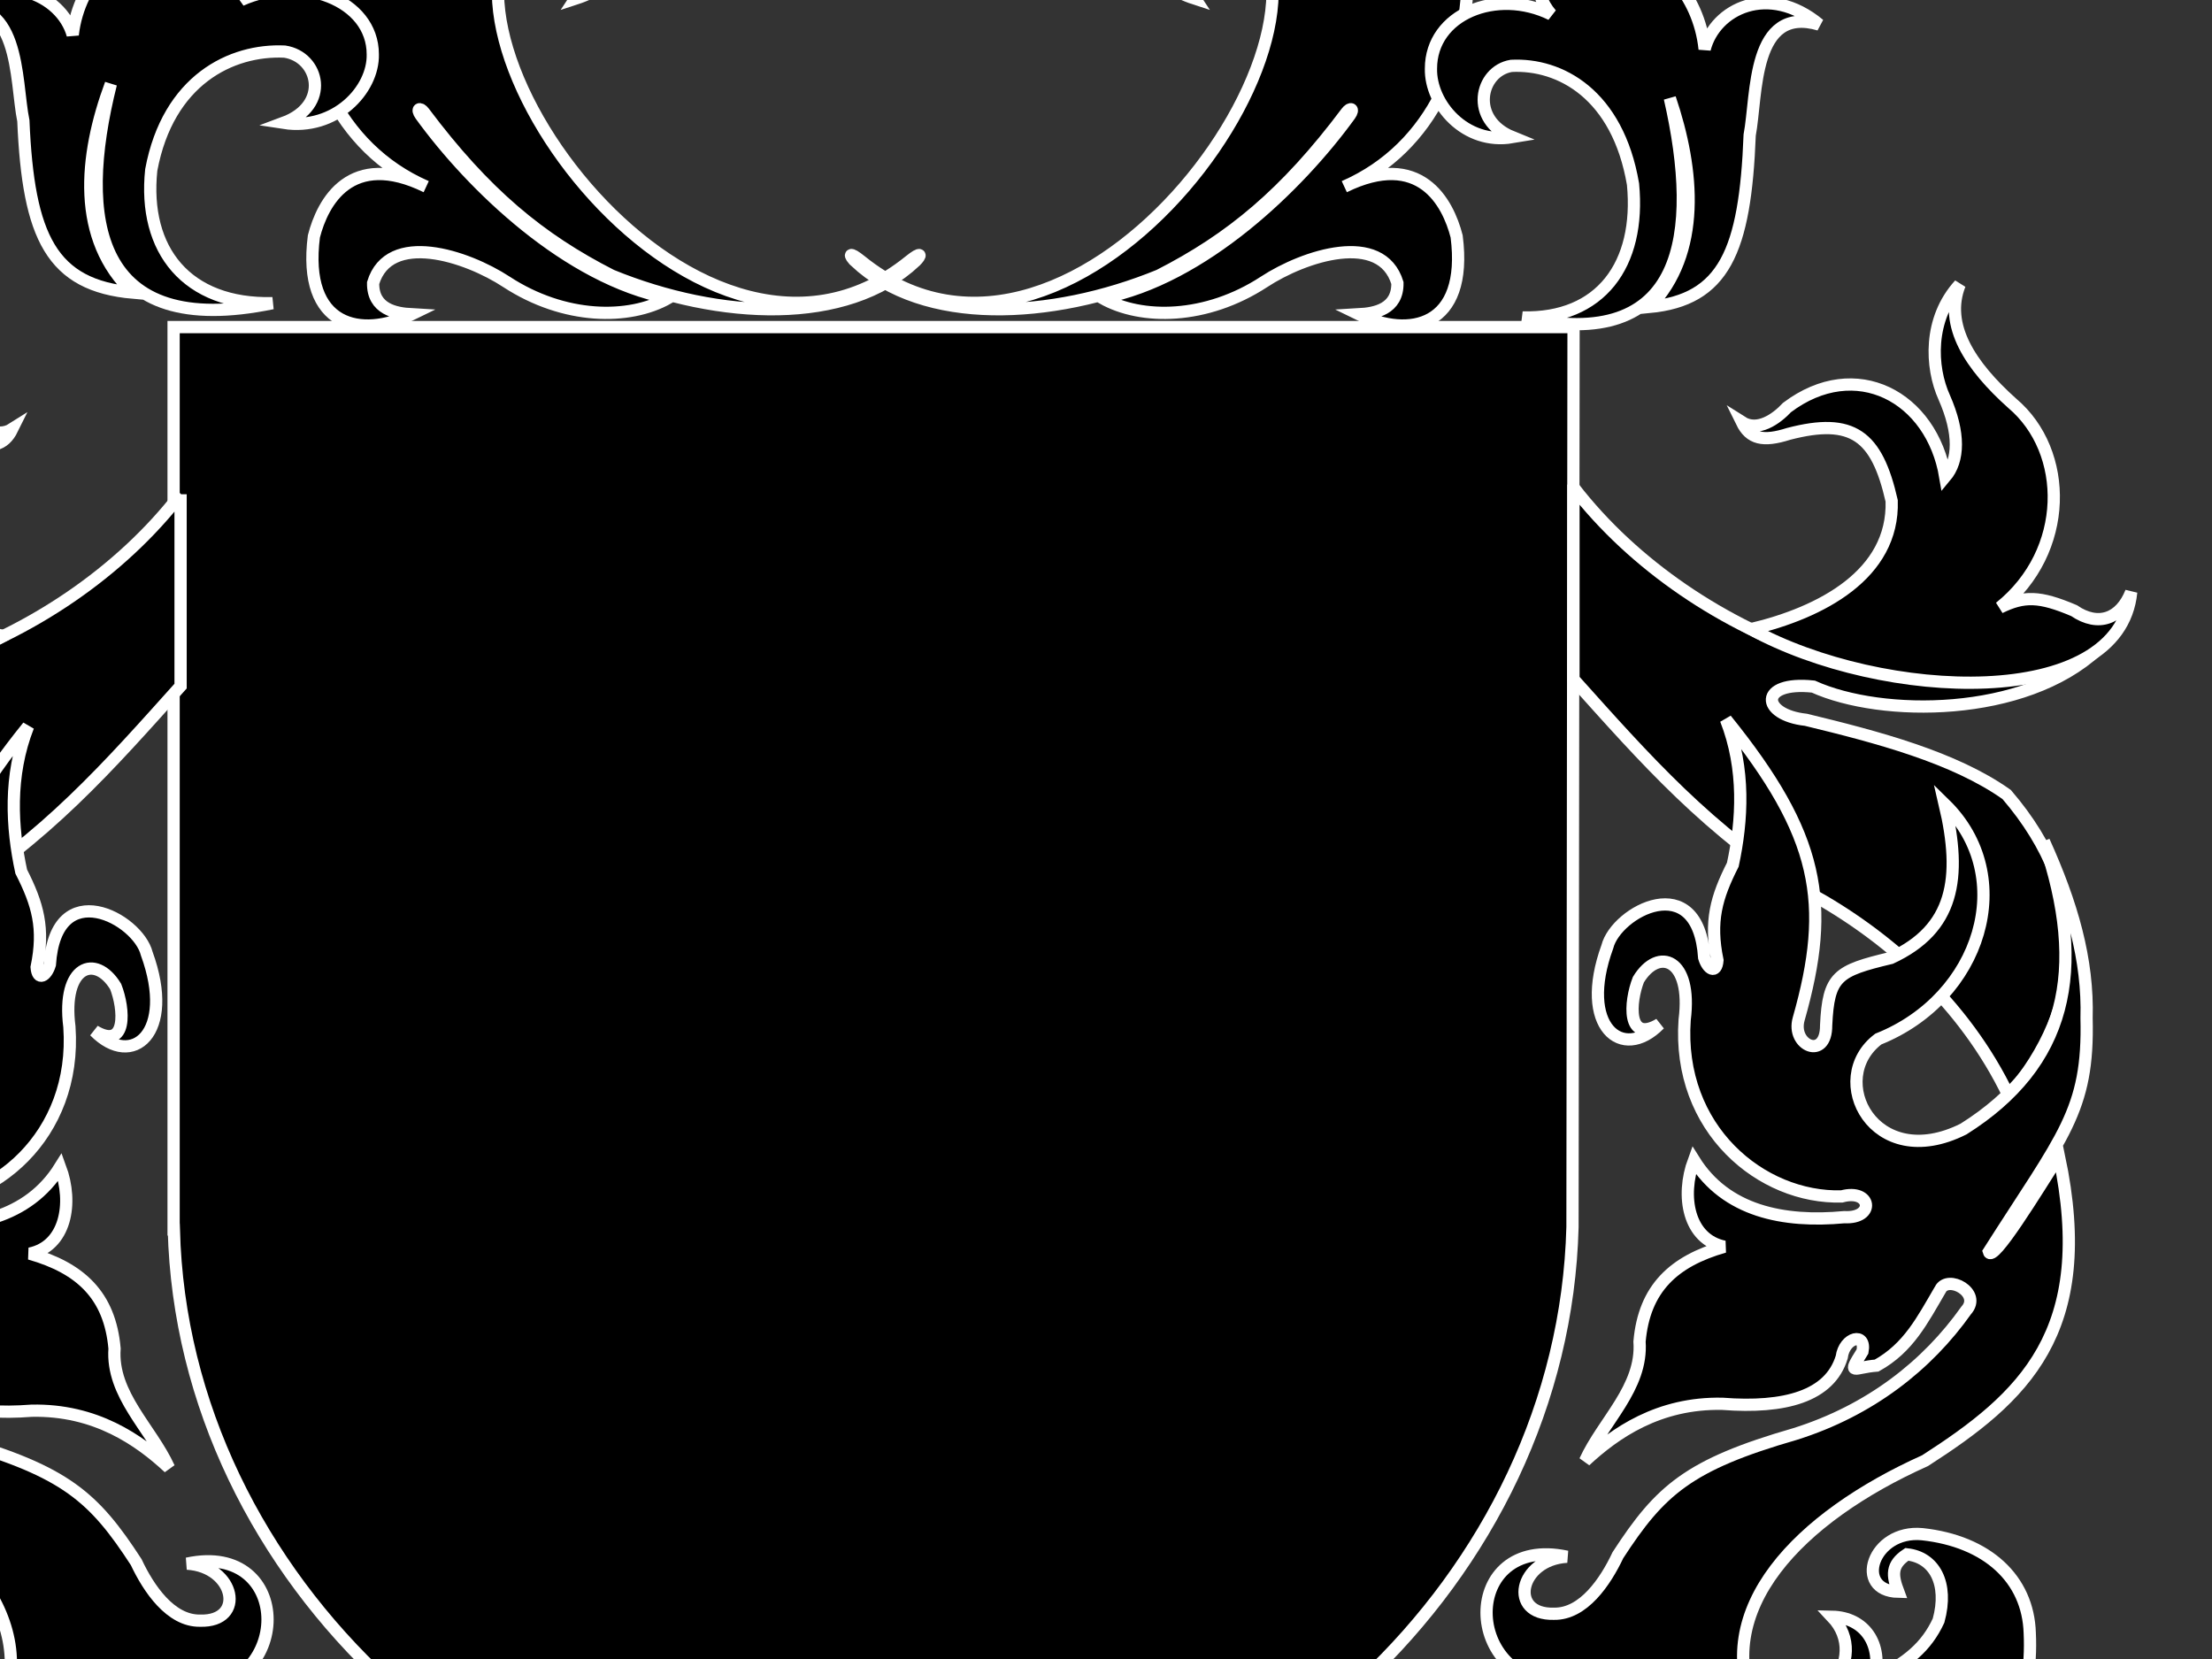 <?xml version="1.0"?><svg width="640" height="480" xmlns="http://www.w3.org/2000/svg">
 <rect width="100%" height="100%" fill="#333333" stroke="none"/>
 <title>Black Crest</title>
 <g>
  <title>Layer 1</title>
  <g id="g3044"/>
  <g id="g2460"/>
  <g id="g2466"/>
  <g id="g2456"/>
  <g id="g2408">
   <g id="g2378">
    <g id="g2350"/>
   </g>
  </g>
  <path id="path2200" fill="#0000fd" fill-rule="evenodd" stroke="#000000" stroke-dashoffset="0" stroke-linecap="round" stroke-linejoin="round" stroke-miterlimit="4" stroke-width="0.709" d="m433.088,344.023"/>
  <path id="path2210" fill="#bcbfc8" fill-rule="evenodd" stroke="#000000" stroke-dashoffset="0" stroke-linecap="round" stroke-linejoin="round" stroke-miterlimit="4" stroke-width="1.25" d="m337.813,324.871"/>
  <path id="path2212" fill="#da251e" fill-rule="evenodd" stroke="#000000" stroke-dashoffset="0" stroke-linecap="round" stroke-linejoin="round" stroke-miterlimit="4" stroke-width="1.121" d="m316.993,331.275"/>
  <path id="path2239" fill="#da251e" fill-rule="evenodd" stroke="#000000" stroke-dashoffset="0" stroke-linecap="round" stroke-linejoin="round" stroke-miterlimit="4" stroke-width="1.121" d="m320.456,305.554"/>
  <path id="path2241" fill="#da251e" fill-rule="evenodd" stroke="#000000" stroke-dashoffset="0" stroke-linecap="round" stroke-linejoin="round" stroke-miterlimit="4" stroke-width="1.121" d="m360.322,299.992"/>
  <g id="svg_45">
   <path id="path1675" fill="#000000" fill-rule="evenodd" stroke="#ffffff" stroke-dashoffset="0" stroke-linecap="round" stroke-miterlimit="4" stroke-width="3.543" d="m50.229,94.635l0,261.094l0.066,0c2.604,100.965 93.746,186.385 203.057,186.385c109.312,0 199.013,-86.122 201.617,-187.087l0.307,-260.392l-405.047,0z"/>
   <g id="g2268" fill="#da251e">
    <path id="path2266" fill="#000000" fill-rule="evenodd" stroke="#ffffff" stroke-miterlimit="4" stroke-width="3.543" d="m264.804,75.606c-19.867,18.654 -56.569,16.91 -87.872,4.117c-20.748,-10.571 -36.609,-23.675 -54.276,-47.23c-1.127,-1.494 -2.254,-1.049 -0.935,0.812c14.733,20.352 42.5,47.297 71.642,52.926c-11.358,6.417 -30.077,6.241 -46.81,-4.671c-11.693,-7.665 -33.964,-14.868 -38.598,0.321c-0.117,7.622 6.516,8.802 11.151,9.062c-14.447,7.083 -31.668,3.848 -28.287,-22.546c2.53,-9.903 10.63,-25.092 32.465,-14.402c-51.355,-22.541 -45.54,-107.823 6.283,-145.004c27.181,-24.4 52.28,-47.405 40.429,-75.29c-7.199,16.266 -24.165,18.59 -21.614,-1.395c2.562,-11.619 29.514,-25.329 49.499,-5.577c16.265,31.836 5.344,60.883 -20.218,85.05c-30.674,24.631 -51.583,42.293 -46.013,65.53c-3.71,-36.483 38.577,-45.778 49.499,-36.948c20.914,15.336 11.154,50.89 -14.642,59.255c12.087,-18.125 4.66,-30.814 -11.141,-25.237c-42.649,26.982 44.768,152.054 107.7,101.224c3.691,-2.982 3.579,-1.792 1.739,0.001z"/>
   </g>
   <g id="g2272" fill="#da251e">
    <path id="path2276" fill="#000000" fill-rule="evenodd" stroke="#ffffff" stroke-miterlimit="4" stroke-width="3.543" d="m247.464,75.607c19.867,18.653 56.568,16.908 87.872,4.116c20.749,-10.571 36.613,-23.675 54.281,-47.23c1.119,-1.494 2.244,-1.049 0.925,0.812c-14.727,20.352 -42.492,47.298 -71.636,52.926c11.358,6.419 30.078,6.242 46.805,-4.671c11.693,-7.663 33.969,-14.868 38.607,0.321c0.116,7.622 -6.516,8.802 -11.154,9.062c14.44,7.083 31.669,3.848 28.289,-22.545c-2.532,-9.904 -10.628,-25.092 -32.472,-14.403c51.356,-22.54 45.547,-107.823 -6.274,-145.004c-27.188,-24.4 -52.285,-47.405 -40.433,-75.29c7.204,16.266 24.167,18.59 21.611,-1.394c-2.557,-11.619 -29.512,-25.33 -49.497,-5.578c-16.267,31.836 -5.345,60.883 20.217,85.05c30.674,24.633 51.588,42.293 46.011,65.53c3.717,-36.483 -38.575,-45.778 -49.497,-36.948c-20.914,15.337 -11.154,50.89 14.64,59.256c-12.083,-18.126 -4.658,-30.814 11.144,-25.237c42.649,26.982 -44.77,152.053 -107.7,101.223c-3.691,-2.981 -3.58,-1.791 -1.739,0.002z"/>
   </g>
   <g id="g3213">
    <g id="g3197">
     <path id="path3189" fill="#000000" fill-rule="evenodd" stroke="#ffffff" stroke-miterlimit="4" stroke-width="3.543" d="m52.248,143.008c0,18.503 0,37.006 0,55.508c-20.538,22.873 -39.29,44.405 -68.321,61.913c-21.898,11.97 -44.679,31.54 -57.637,58.711c-22.005,-25.51 -24.779,-57.726 0.617,-87.259c15.191,-10.784 37.536,-16.65 58.095,-21.623c13.15,-1.414 13.777,-11.322 -2.137,-9.607c-19.794,8.96 -61.061,8.978 -82.194,-10.675c46.943,23.241 116.699,-1.804 151.578,-46.969z"/>
     <path id="path3191" fill="#000000" fill-rule="evenodd" stroke="#ffffff" stroke-miterlimit="4" stroke-width="3.543" d="m0.871,184.037c-20.187,-4.781 -41.331,-15.789 -40.693,-37.109c4.295,-18.919 11.321,-24.218 29.818,-19.398c7.441,2.367 11.172,1.428 13.554,-3.404c-4.624,2.939 -10.024,-0.931 -13.086,-4.218c-19.868,-14.982 -41.883,-3.114 -45.795,20.04c-3.986,-4.74 -4.263,-12.593 0.308,-22.975c3.965,-8.739 4.614,-22.732 -4.465,-32.638c4.656,11.774 -3.136,23.547 -15.201,34.348c-16.52,13.927 -16.69,42.835 3.572,59.095c-6.952,-3.398 -11.428,-3.373 -21.463,0.895c-7.069,4.827 -13.501,2.318 -16.541,-5.365c3.391,34.513 71.946,31.586 109.992,10.73z"/>
     <path id="path3193" fill="#000000" fill-rule="evenodd" stroke="#ffffff" stroke-miterlimit="4" stroke-width="3.543" d="m-53.853,375.165c-2.19,-4.514 -12.129,0.898 -7.494,5.999c11.226,15.842 27.724,28.892 49.495,35.739c30.839,8.898 39.024,16.245 51.259,35.067c3.572,7.611 9.939,17.082 18.486,16.939c13.33,0.393 10.216,-15.652 -3.753,-16.499c31.019,-6.669 31.019,37.525 0,36.748c7.271,3.019 8.037,7.898 6.623,16.499c-0.787,7.921 4.018,14.29 9.131,17.249c-19.028,0.124 -36.186,-10.295 -41.873,-25.989c-16.084,25.738 -51.706,32.867 -81.12,24.489c28.659,4.096 45.849,-9.796 52.492,-23.998c13.894,-29.642 -12.533,-56.492 -48.878,-72.797c-28.319,-18.213 -49.495,-37.046 -38.737,-88.134c6.251,9.749 19.326,31.284 20.304,27.697c-21.452,-33.757 -28.936,-40.652 -28.287,-67.577c-0.489,-16.951 4.21,-33.17 12.352,-51.175c-12.714,37.362 -6.516,64.491 23.248,83.245c26.002,13.031 39.896,-14.569 24.652,-26.04c-29.775,-11.903 -40.629,-47.067 -19.22,-67.964c-5.049,21.452 -2.647,36.08 15.573,44.507c15.552,3.708 18.072,5.245 18.741,19.498c-0.043,10.235 10.152,5.893 7.941,-1.86c-9.525,-33.53 -6.027,-53.104 21.048,-86.635c-5.623,14.309 -4.741,29.24 -1.988,41.998c4.794,9.44 6.793,16.397 4.454,27.697c0.319,4.06 2.838,2.561 3.827,-0.78c1.733,-26.117 25.491,-13.306 28.032,-3.177c8.409,23.077 -4.273,33.44 -15.095,22.402c9.578,5.738 8.621,-6.512 6.102,-12.87c-5.804,-9.563 -15.637,-6.1 -13.384,11.631c2.222,31.607 -22.228,51.74 -45.434,51.092c-8.621,-2.342 -9.801,6.481 -0.755,6c17.604,1.634 34.272,-1.696 43.499,-16.499c3.901,10.52 1.584,22.9 -8.781,25.045c14.691,4.188 23.174,12.098 24.535,27.452c-0.957,13.36 10.492,22.999 15.744,34.499c-8.589,-7.981 -21.218,-16.893 -39.747,-16.499c-18.008,1.394 -31.062,-2.176 -34.495,-13.499c-0.765,-5.824 -7.122,-7.307 -6.027,-1.656c4.529,7.256 2.541,4.589 -4.093,4.093c-9.227,-5.141 -13.182,-13.073 -18.38,-21.935z"/>
     <path id="path3195" fill="#000000" fill-rule="evenodd" stroke="#ffffff" stroke-miterlimit="4" stroke-width="3.543" d="m-0.33,496.994c-6.389,16.109 -22.781,27.22 -51.663,24.998c-21.856,-10.833 -28.702,-28.053 -27.777,-47.496c0.468,-15.648 12.31,-26.573 31.104,-28.609c14.447,-1.388 20.006,16.388 6.952,16.665c1.754,-4.722 2.126,-7.777 -2.498,-10.832c-7.877,0.833 -12.129,8.333 -9.174,19.165c3.519,7.592 8.983,12.128 18.614,16.943c-2.594,-10.184 2.87,-17.868 12.225,-18.053c-11.481,12.128 3.699,31.201 22.217,27.22z"/>
    </g>
    <g id="g1544">
     <path id="path1546" fill="#000000" fill-rule="evenodd" stroke="#ffffff" stroke-miterlimit="4" stroke-width="3.543" d="m455.253,141.009c0,18.503 0,37.006 0,55.508c20.538,22.873 39.29,44.405 68.321,61.913c21.898,11.97 44.69,31.54 57.648,58.711c21.994,-25.51 24.769,-57.726 -0.627,-87.259c-15.191,-10.784 -37.536,-16.65 -58.084,-21.623c-13.15,-1.414 -13.777,-11.322 2.137,-9.607c19.794,8.96 61.05,8.978 82.194,-10.675c-46.954,23.241 -116.71,-1.804 -151.588,-46.969z"/>
     <path id="path1548" fill="#000000" fill-rule="evenodd" stroke="#ffffff" stroke-miterlimit="4" stroke-width="3.543" d="m506.64,182.037c20.176,-4.781 41.331,-15.789 40.682,-37.109c-4.295,-18.919 -11.311,-24.218 -29.818,-19.398c-7.431,2.367 -11.172,1.428 -13.543,-3.404c4.614,2.939 10.014,-0.931 13.075,-4.218c19.868,-14.982 41.883,-3.114 45.795,20.04c3.986,-4.74 4.273,-12.593 -0.308,-22.975c-3.955,-8.739 -4.603,-22.732 4.475,-32.638c-4.667,11.774 3.125,23.547 15.201,34.348c16.509,13.927 16.679,42.835 -3.583,59.095c6.963,-3.398 11.438,-3.373 21.463,0.895c7.069,4.827 13.5,2.318 16.541,-5.365c-3.391,34.513 -71.935,31.586 -109.981,10.73z"/>
     <path id="path1550" fill="#000000" fill-rule="evenodd" stroke="#ffffff" stroke-miterlimit="4" stroke-width="3.543" d="m561.354,373.165c2.19,-4.514 12.14,0.898 7.505,5.999c-11.226,15.842 -27.724,28.892 -49.495,35.739c-30.839,8.898 -39.034,16.245 -51.259,35.067c-3.583,7.611 -9.95,17.082 -18.486,16.939c-13.33,0.393 -10.216,-15.652 3.742,-16.499c-31.008,-6.669 -31.008,37.525 0,36.748c-7.271,3.019 -8.026,7.898 -6.612,16.499c0.776,7.921 -4.018,14.29 -9.131,17.249c19.018,0.124 36.175,-10.295 41.862,-25.989c16.084,25.738 51.706,32.867 81.131,24.489c-28.67,4.096 -45.859,-9.796 -52.503,-23.998c-13.894,-29.642 12.533,-56.492 48.878,-72.797c28.319,-18.213 49.505,-37.046 38.737,-88.134c-6.24,9.749 -19.315,31.284 -20.293,27.697c21.452,-33.757 28.936,-40.652 28.277,-67.577c0.489,-16.951 -4.21,-33.17 -12.353,-51.175c12.724,37.362 6.527,64.491 -23.248,83.245c-25.991,13.031 -39.896,-14.569 -24.641,-26.04c29.765,-11.903 40.618,-47.067 19.209,-67.964c5.049,21.452 2.647,36.08 -15.563,44.507c-15.552,3.708 -18.082,5.245 -18.752,19.498c0.043,10.235 -10.152,5.893 -7.941,-1.86c9.525,-33.53 6.027,-53.104 -21.048,-86.635c5.623,14.309 4.741,29.24 1.988,41.998c-4.784,9.44 -6.782,16.397 -4.444,27.697c-0.329,4.06 -2.849,2.561 -3.837,-0.78c-1.733,-26.117 -25.481,-13.306 -28.022,-3.177c-8.409,23.077 4.273,33.44 15.085,22.402c-9.578,5.738 -8.611,-6.512 -6.102,-12.87c5.804,-9.563 15.648,-6.1 13.383,11.631c-2.222,31.607 22.228,51.74 45.445,51.092c8.621,-2.342 9.801,6.481 0.744,6c-17.604,1.634 -34.272,-1.696 -43.499,-16.499c-3.891,10.52 -1.584,22.9 8.791,25.045c-14.691,4.188 -23.185,12.098 -24.535,27.452c0.946,13.36 -10.503,22.999 -15.754,34.499c8.6,-7.981 21.229,-16.893 39.747,-16.499c18.018,1.394 31.062,-2.176 34.506,-13.499c0.765,-5.824 7.112,-7.307 6.017,-1.656c-4.529,7.256 -2.541,4.589 4.092,4.093c9.227,-5.141 13.192,-13.073 18.38,-21.935z"/>
     <path id="path1552" fill="#000000" fill-rule="evenodd" stroke="#ffffff" stroke-miterlimit="4" stroke-width="3.543" d="m507.841,494.994c6.389,16.109 22.77,27.22 51.663,24.998c21.845,-10.833 28.691,-28.053 27.766,-47.496c-0.457,-15.648 -12.31,-26.573 -31.104,-28.609c-14.446,-1.388 -19.995,16.388 -6.941,16.665c-1.765,-4.722 -2.137,-7.777 2.498,-10.832c7.867,0.833 12.129,8.333 9.163,19.165c-3.519,7.592 -8.983,12.128 -18.603,16.943c2.583,-10.184 -2.87,-17.868 -12.225,-18.053c11.481,12.128 -3.71,31.201 -22.217,27.22z"/>
    </g>
   </g>
   <path id="path2223" fill="#000000" fill-rule="evenodd" stroke="#ffffff" stroke-miterlimit="4" stroke-width="3.543" d="m440.509,91.85c22.576,0.575 34.2,-15.293 31.974,-38.555c-4.434,-26.015 -21.108,-34.958 -35.205,-34.238c-9.144,1.505 -12.168,15.572 0.27,20.62c-13.641,2.308 -23.738,-9.556 -23.528,-19.81c-0.003,-15.762 18.998,-23.47 34.778,-15.717c-5.507,-6.461 -5.861,-15.5 5.703,-20.672c8.685,-3.553 16.403,-4.197 25.087,-11.303c-2.411,13.299 1.298,17.578 5.329,22.501c4.052,4.58 7.459,11.416 8.29,19.54c3,-11.71 18.562,-19.232 33.158,-7.106c-19.595,-5.769 -17.93,20.35 -20.131,31.975c-1.297,33.651 -7.425,47.653 -29.014,49.737c15.18,-15.622 12.966,-39.619 5.921,-60.396c8.981,39.282 4.434,74.07 -42.632,63.424z"/>
   <path id="svg_43" fill="#000000" fill-rule="evenodd" stroke="#ffffff" stroke-miterlimit="4" stroke-width="3.543" d="m78.818,87.722c-24.752,0.574 -37.497,-15.294 -35.056,-38.556c4.861,-26.015 23.142,-34.958 38.598,-34.238c10.025,1.505 13.341,15.572 -0.296,20.62c14.956,2.308 26.027,-9.556 25.796,-19.81c0.004,-15.761 -20.829,-23.47 -38.13,-15.717c6.038,-6.461 6.426,-15.499 -6.253,-20.672c-9.522,-3.553 -17.984,-4.197 -27.505,-11.302c2.643,13.298 -1.423,17.577 -5.843,22.5c-4.442,4.581 -8.178,11.416 -9.089,19.54c-3.289,-11.71 -20.351,-19.232 -36.354,-7.106c21.484,-5.769 19.66,20.35 22.073,31.975c1.421,33.651 8.14,47.653 31.81,49.737c-16.643,-15.622 -14.216,-39.619 -6.492,-60.395c-9.846,39.281 -4.861,74.069 46.742,63.424z"/>
  </g>
 </g>
</svg>